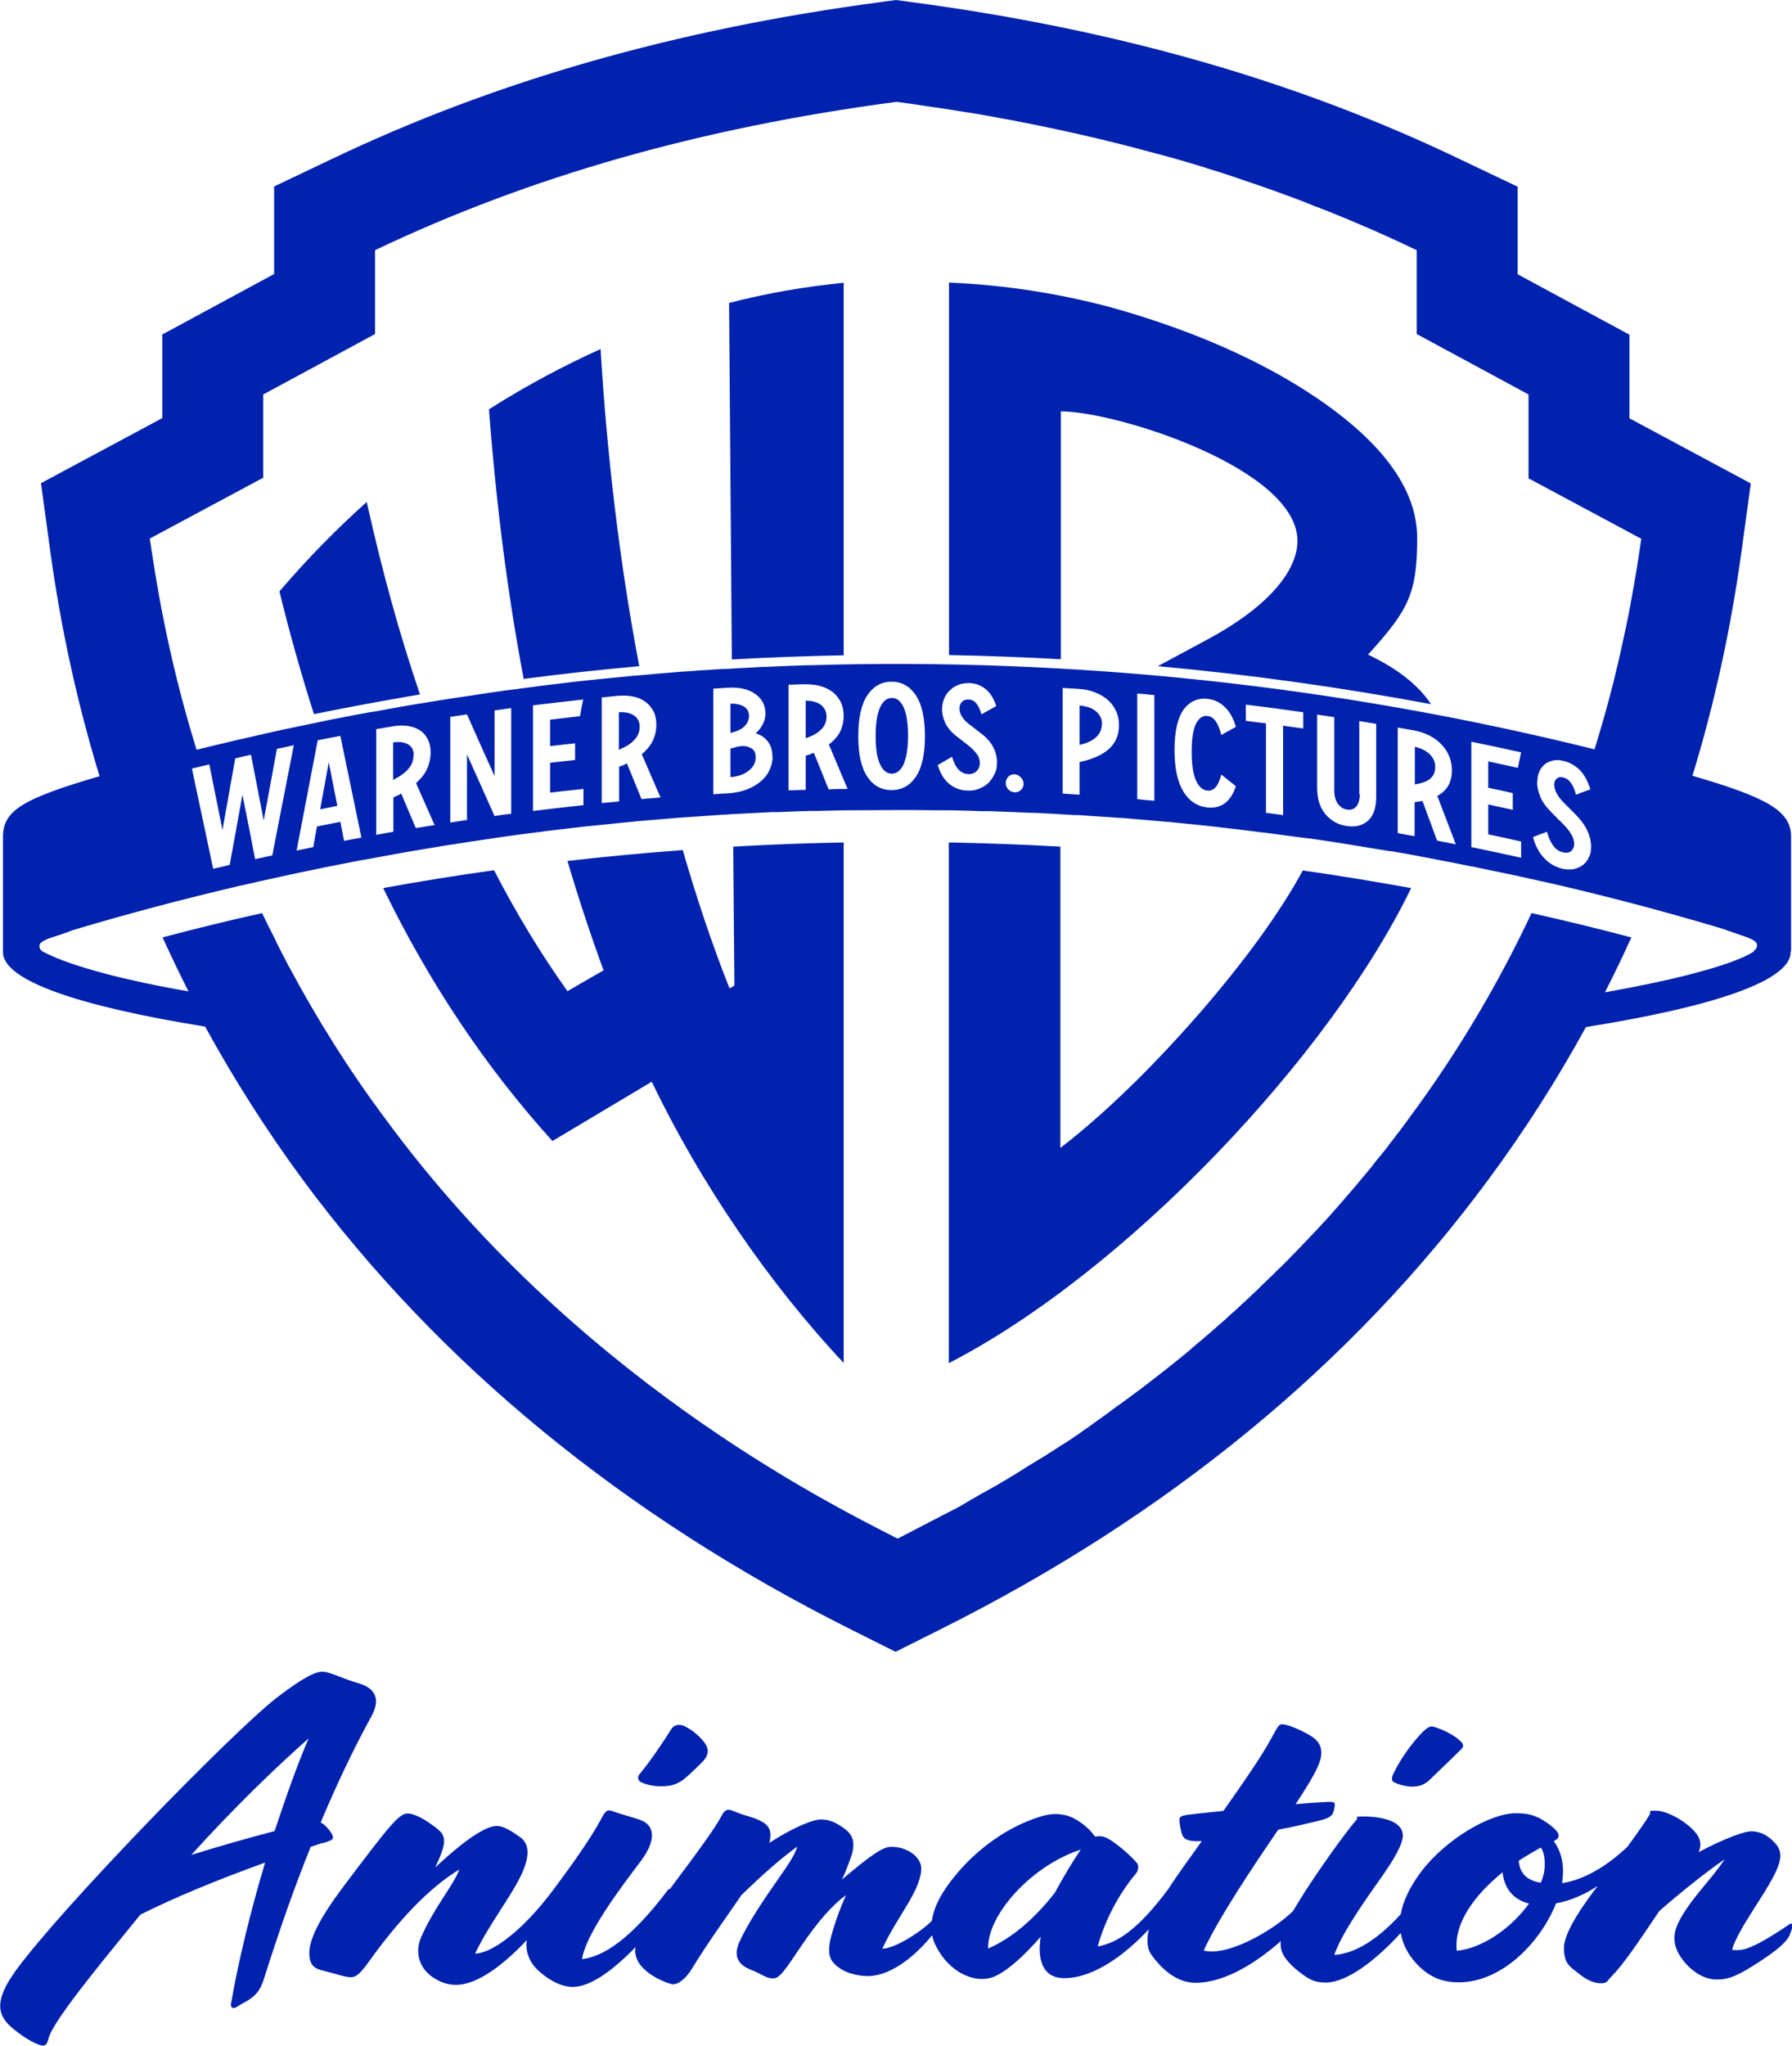 <?xml version="1.0" encoding="UTF-8"?> <svg xmlns="http://www.w3.org/2000/svg" id="Layer_1" data-name="Layer 1" width="774" height="883.2" version="1.1" viewBox="0 0 774 883.2"><defs><style> .cls-1 { fill: #0022ae; } .cls-1, .cls-2 { stroke-width: 0px; } .cls-2 { fill: #0022af; } </style></defs><g><path class="cls-2" d="M139.2,795.8c4.2-1.3,4.6-1.7,4.6-2.5s-.6-2.3-3-4.8c-.8-.8-1.5-1.3-2.3-1.7,6.9-16.4,14.3-32,21.9-45.8,3.8-6.9,2.3-12-5.5-14.3-6.3-1.7-12.4-5-15.6-5s-8.4,2.5-20,11.4c-19.1,14.9-92.2,89.9-112.4,117.5-8.8,12.2-9,19.1-1,25.4,5.5,4.6,10.9,7.1,12.6,7.1s1.9-1.3,2.5-3.2c2.1-8.2,27.6-38.4,39.6-53.3,14.7-7.4,33.4-15.1,53.9-22.5-6.3,21-11.6,42.9-14.7,60.8-.4,2.3,1.3,2.3,2.5,1.5,1.5-1,4-2.3,5-2.9,3-2.1,5-3.8,6.7-9.2,6.1-19.3,12.8-38.7,20.2-57l5.1-1.7ZM118.6,790.5c-12.2,3.2-24.4,6.7-36,10.3,18.1-20,36.6-37.9,50.7-50.3-4.8,11.1-9.7,25-14.7,40"></path><path class="cls-2" d="M601.8,769.2c1.3,1,5.3,2.1,8,2.1s5.5-.4,8.6-3.8c2.3-2.3,7.8-7.4,12.8-12.4,1.5-1.5.6-2.7-1.3-4.2-2.1-1.9-6.9-4.4-10.9-5.5-1.5-.4-3.2.8-6.1,4-3.8,4.2-8.2,10.3-11.1,16.4-.8,1.7-.8,2.9,0,3.4"></path><path class="cls-2" d="M288.8,815.5c-16.5,22-28.4,29.2-37.4,30.3,1.5-10.7,16.4-30.5,25.5-42.5,6.5-8.8,5.7-14.5,1-17-2.5-1.3-8.2-2.5-13.3-4.4-2.5-.8-3.1-.2-5.3,4-2.7,5.1-9.5,15.6-20,29.5,0,0-.1.2-.2.3-13.1,17.6-26.5,27.6-33.9,27.7,6.1-12.8,15.3-24.2,20-34.1,4-8.6,3.2-13.5-.6-16.2-4.4-3.2-7.6-4.8-9.9-4.8s-4.8,1-8.8,3.4c-4.4,2.7-10.5,7.6-17.9,14.5,2.5-5.3,3.8-9,3.8-11.1,0-3.4-1.3-4.6-6.5-8.2-3.2-2.3-7.1-4-9.2-4-3.8,0-8,5.3-28.4,32.4-9.7,13-14.1,21.9-14.1,27.8s2.7,6.9,6.5,7.8c4.6,1.1,9,2.7,11.4,2.7s4.2-1.7,7.8-6.7c15.8-22.1,29.2-33.9,39.1-39.8-2.7,7.1-10.7,16-16.6,29.4-1.7,4.2-1.7,8.8,1,13,2.3,3.6,8,7.4,14.1,7.4,9.6,0,21.2-9.3,30.6-19.3-.4,3.1.1,5.8,1.4,8.4,1.1,2.5,3.6,5,6.9,7.4,3.2,2.3,7.4,4.4,11.6,4.4,7.9,0,18.1-7.9,27.1-17.2-.2,1.1-.2,2.2,0,3.1,1,6.5,9.7,11.2,15.3,12.8,2.7.8,6.3-2.1,9-6.5,7.1-11.6,14.3-21.4,21.4-31.8,9.2-9,17.9-16.6,24.2-21-1.1,3.4-3.6,7.4-7.8,13.3-7.1,10.1-13.7,20-17.3,28-2.1,5-1.7,9.3,5.3,12,4.4,1.7,6.3,3.6,9.2,3.6s4.8-2.9,11.6-13c7.8-11.6,14.3-18.9,20-22.9-2.9,6.3-5.7,14.5-6.9,19.8-1,5.9-.4,9,5.3,12.4,2.9,1.7,7.4,2.7,10.9,2.7,11.7,0,22.9-11.4,27.9-17.6.3,1.6.9,3.2,1.7,4.7,5.5,11.1,16.8,16.6,25.2,13.1,5.3-2.3,12.2-8.2,20-17.2-1.7,10.9,1.5,17.9,10.1,17.9,13.1,0,26.8-10.6,36.6-21.1-1.1,4.9-.6,8.5.9,10.7,5.1,7.2,11.6,12.4,19.3,12.4,13.2,0,27.2-9.5,36.8-18-.5,4.7,1.7,7.7,5.9,11.6,5.3,4.4,8,6.3,13.5,6.3,9.5,0,22.3-10.3,32.4-21.4.8,4.7,3,8.9,6.3,12.7,5,5.5,10.5,8.6,18.7,8.6,18.9,0,35.5-17.5,42.1-34.1,6.3-1.1,12.4-3.9,18-7.5-5.3,6.8-14.6,19.7-14.6,26.7s2.7,8.2,6.1,10.9c3,2.5,6.5,4.4,9.7,4.4s2.5-.8,4.8-3c4.6-4.6,10.9-13.7,20.6-28.2,9.9-8.6,20.4-17,28.2-22.3-5.9,9-15.4,17.7-20.2,27.8-3.1,6.7-1.1,12,3.4,17.2,3.6,4,8.4,6.9,13.5,6.9s9.3-1.7,19.1-8.2c6.9-4.6,11.1-8,12.4-11.3.4-1,.8-2.1,1-3.2.2-1.3-.2-1.9-1.3-1.1-10.9,7.4-17.9,11.1-22.1,11.1s-1.7-.2-2.5-.6c2.9-9,14.1-23.3,18.7-33,3-6.5,2.9-9.9-1.5-13.9-2.7-2.5-5.7-3.8-9-3.8s-12.6,3.6-22.7,9c1.7-4.2.2-7.1-2.9-10.1-4.8-4.6-11.6-7.8-15.6-7.8s-1.9.4-2.7,1.7c-1.4,2.5-4.8,7.3-9.6,13.9-8.4,7.9-18.1,14.1-28.2,15.7.2-1.7.4-3.4.4-5.1,0-5.3-1.5-9.7-4-13,1.9-1.1,2.1-1.7,2.1-2.5,0-1.1-1.3-3.2-6.9-6.7-3.8-2.3-7.2-2.9-11.6-2.9-11.2,0-30.5,11.4-41,25.4-5,6.7-7.7,12.7-8.7,18.2-12.1,13.2-21.4,17-28.7,17.6,2.3-6.9,8.6-17,19.1-31.8,6.7-9.3,10.5-16,10.5-19.8,0-7.2-12-8.2-16.8-8.2s-2.3.4-3.1,1.3c-4.2,4.8-13.7,17.9-21.7,30.1-2.3,3.6-4.2,6.7-5.8,9.4-7.9,7.9-27.9,19.8-38.6,17.1,5.9-13.2,21.2-36.2,32.2-52.2,7.1-1.3,13.5-2.9,18.1-4,3.1-.8,4.2-1.5,5-2.3,1-1.3,1.3-3.6,1.3-4.6s-.6-1.1-3-1.1c-3.2.2-8,.4-13.9,1,7.1-10.9,11.1-17.5,11.1-22.1s-2.9-6.7-7.4-9c-4.6-2.3-8-3.4-9.5-3.4s-1.9,1-4.6,5.9c-4.2,7.8-12.4,19.6-20.8,31.5-5.5.6-10.9,1.1-15.6,1.7-2.5.4-3.4.8-3.4,2.1s.6,5.1,1.3,6.7c.8,1.9,3.2,2.9,8.4,2.5-5.9,8.2-11.2,15.6-14.7,21,0,0,0,0,0,0-12.8,17.1-21.7,23-30.3,24.5,3.1-11.1,9-22.5,16.4-31.3,1.3-1.5,1.3-3.4.8-4.4-2.5-3.2-9-8.8-12.8-10.9-1.9-1.1-4-1.1-5.5-.8-3-4.2-8-8-12.6-9.2-4.2-1-7.6-.6-11.8.8-13.2,4.2-26.1,13.3-35.5,24.6-6.5,7.7-9.8,14.3-10.6,20.1-4.7,4.8-15.7,11.9-21.4,12.1,6.1-13.5,16.2-24.4,16.8-34.1.2-3.2-1.9-6.1-5.3-8-2.1-1.1-4.4-1.9-7.6-1.9s-7.2,2.1-21.3,14.1c1.9-4.2,3.4-8.2,4.4-11.4,1.3-5.3,0-8.2-3.8-10.9-4.2-2.9-6.7-3.6-9.9-3.6s-11.8,3.4-22.1,10.1c1.7-7.1-1.1-9.2-10.7-12-3.8-1.1-5.5-2.3-6.9-2.3s-2.3,1.1-3.2,2.9c-2.3,4.4-8.4,13-22.3,31.5M456,816.6c-9.2,12-19.4,20.4-29.2,24.6-.4-14.5,18.7-35.8,40-42.7-3.4,5-7.4,11.6-10.9,18.1M629.2,842.2c-1.3-12,7.8-24.2,19.8-33.9.6,6.3,4,11.6,11.4,13.5-7.4,10.3-19.8,19.3-31.3,20.4M665.5,812.8c-6.3-1-9.2-4.4-9.5-9.5,3.2-2.1,6.5-4,9.5-5.7,1.1,1.5,1.7,3.8,1.7,7.1s-.6,5.3-1.7,8.2"></path><path class="cls-2" d="M304.7,752.9c-1.3-2.1-5.5-6.3-9.6-7.9-1.9-.8-4.1-.2-5.1,1.4-3.7,5.9-9.4,14.3-13.5,19.2-1.2,1.3-1.1,2.5-.2,3.4,1.1,1,5.2,2,7.2,2.1,4.3.2,7.3,0,10.6-2.1,1.8-1.1,5.3-4.3,9.7-8.8,2.3-2.7,2.4-4.8.9-7.3"></path></g><path class="cls-1" d="M773.6,410.8s0,0,0,0v-49.7c0-11.3-11.2-17-42.6-26.2,9.5-31,16.5-63.1,21.1-96.2l4.1-30-52.4-28.1v-36.1l-48.3-26.1v-37.8l-24.8-11.8C560.5,35.1,482.7,12.7,392.9.8l-5.9-.8-5.9.8c-89.7,11.9-167.5,34.3-237.9,67.9l-24.8,11.8v37.8l-48.3,26.1v36.1l-52.4,28.1,4.1,30c4.6,33.2,11.7,65.4,21.2,96.5-32.8,9.6-41.6,14.7-41.7,25.9v49.7s0,0,0,0c0,.1,0,.3,0,.4,0,12.2,32.7,23.3,87.3,32.1,12.5,22.8,26.5,44.8,42.1,66,59,79.8,138.7,145.1,236.7,194.2l19.4,9.7,19.4-9.7c98.1-49,177.7-114.3,236.7-194.2,15.6-21.1,29.6-43,42.1-65.8,55.2-8.8,88.4-20,88.4-32.3s0-.3,0-.4M113.7,206.5v-36.2l48.3-26.1v-36.2c66.8-31.8,140.4-52.8,225-64,0,0,0,0,0,0,.2,0,.3,0,.5,0,5.1.7,10.2,1.4,15.2,2.2.5,0,1,.2,1.5.2,4.7.7,9.4,1.4,14,2.2.2,0,.3,0,.4,0,25.4,4.3,49.9,9.5,73.4,15.7,1.4.4,2.7.8,4.1,1.1,3.3.9,6.7,1.8,10,2.7.4.1.7.2,1.1.3,4.3,1.2,8.6,2.5,12.8,3.8,1,.3,2,.7,3.1,1,3.6,1.1,7.1,2.2,10.6,3.4,1.1.4,2.2.8,3.4,1.2,7.9,2.6,15.7,5.4,23.4,8.3,2.2.8,4.4,1.7,6.6,2.6,2.2.8,4.4,1.7,6.5,2.5,13,5.2,25.8,10.8,38.3,16.8v36.2l48.3,26.1v36.2l48.7,26.1c-.7,5-1.7,11.6-3.1,19.7-.6,3.2-1.2,6.7-1.9,10.4-.8,4.4-1.8,9.1-2.9,14-.3,1.5-.7,3-1,4.6-2.8,12.6-6.5,26.8-11.3,42.2-111.1-27.6-225.1-39.7-338.8-36.3-.4,0-.7,0-1.1,0-6,.2-12,.4-18,.7-.3,0-.6,0-1,0-5.5.3-10.9.6-16.4.9-.9,0-1.7,0-2.6.1-5.5.3-10.9.7-16.3,1.1-.9,0-1.7.1-2.6.2-5,.4-10.1.8-15.1,1.3-1.3.1-2.6.2-3.9.3-5,.5-10,1-15,1.5-1.3.1-2.6.3-3.9.4-4.6.5-9.2,1-13.8,1.6-1.7.2-3.4.4-5.1.6-4.5.6-9.1,1.2-13.6,1.8-1.8.2-3.5.4-5.3.7-4.2.6-8.5,1.2-12.7,1.9-2.1.3-4.1.6-6.2.9-4.8.7-9.6,1.5-14.4,2.3-1.5.2-2.9.5-4.4.7-4.7.8-9.3,1.6-14,2.5-1.6.3-3.2.6-4.8.8-4.6.8-9.1,1.7-13.7,2.6-1.7.3-3.4.6-5.1,1-4.3.9-8.6,1.8-12.9,2.7-1.9.4-3.9.8-5.8,1.2-4.7,1-9.4,2.1-14.1,3.2-1.5.3-3,.7-4.5,1-4.6,1.1-9.2,2.2-13.9,3.3-1.6.4-3.2.8-4.8,1.2-13-42-17.8-75.2-20.2-91.2l48.7-26.1ZM757.5,410.8c-4.4,2.8-12.5,6-28.5,10.1-10.2,2.6-22.2,5.1-35.8,7.5,4-7.8,7.8-15.7,11.4-23.7-14.3-3.8-28.7-7.3-43.1-10.5-13.5,28.7-30.9,59-53.4,89.2-2.5,3.5-5.1,6.9-7.7,10.2-.3.4-.6.7-.8,1.1-1,1.3-2,2.6-3.1,3.9-.3.4-.7.8-1,1.2-1,1.2-2,2.4-2.9,3.7-2,2.4-4,4.8-6,7.2-2,2.4-4,4.7-6,7-.4.5-.9,1-1.3,1.5-.9,1-1.8,2.1-2.7,3.1-.3.3-.6.6-.8.9-1.1,1.2-2.1,2.4-3.2,3.6-.3.3-.6.6-.9.9-1.1,1.2-2.1,2.3-3.2,3.5-.2.2-.3.4-.5.5-1.2,1.3-2.4,2.5-3.6,3.8-.7.7-1.4,1.5-2.1,2.2-.7.7-1.3,1.4-2,2.1-.7.7-1.5,1.5-2.2,2.2-.6.7-1.3,1.3-1.9,2-.7.7-1.4,1.4-2.1,2.1-.7.7-1.4,1.4-2.1,2-.5.5-1,.9-1.4,1.4-.9.9-1.8,1.8-2.7,2.6,0,0-.2.2-.3.3-1.3,1.2-2.6,2.5-3.8,3.7-.3.3-.6.6-.9.9-1.1,1-2.1,2-3.2,3,0,0-.1.1-.2.2-1.3,1.2-2.6,2.4-3.9,3.6-.2.2-.5.4-.7.7-1.1,1-2.3,2-3.4,3-.5.5-1.1,1-1.6,1.5-.8.7-1.6,1.5-2.5,2.2-.6.5-1.2,1-1.8,1.6-.8.7-1.6,1.4-2.3,2-.4.4-.8.7-1.3,1.1-.9.8-1.9,1.6-2.8,2.4-.4.4-.8.7-1.2,1-.9.8-1.9,1.6-2.8,2.4-.4.3-.7.6-1,.9-1,.8-2,1.7-3,2.5-.5.4-.9.7-1.4,1.1-.9.7-1.8,1.5-2.7,2.2-.5.4-1,.8-1.4,1.1-.9.7-1.7,1.4-2.6,2.1-.8.6-1.6,1.2-2.3,1.8-.6.4-1.1.9-1.7,1.3-.7.6-1.5,1.1-2.2,1.7-.6.5-1.2.9-1.8,1.4-.6.4-1.1.8-1.7,1.3-.8.6-1.5,1.2-2.3,1.7-.4.3-.8.6-1.2.9-.9.7-1.8,1.3-2.7,2-.4.3-.7.5-1.1.8-.9.7-1.9,1.4-2.8,2-.6.4-1.2.9-1.8,1.3-.7.5-1.4,1-2,1.5-.5.4-1.1.8-1.6,1.2-.7.5-1.5,1-2.2,1.6-.5.4-1.1.7-1.6,1.1-.7.5-1.5,1-2.2,1.6-.3.2-.5.4-.8.6-1,.7-2,1.4-2.9,2-.3.2-.5.4-.8.6-1,.7-1.9,1.3-2.9,2-.5.3-.9.6-1.3.9-.8.5-1.5,1-2.3,1.5-.5.4-1.1.7-1.6,1-.7.4-1.4.9-2,1.3-.5.3-.9.6-1.4.9-.7.5-1.5,1-2.2,1.4-.3.2-.5.3-.8.5-.9.6-1.8,1.2-2.7,1.7-.4.3-.8.5-1.2.7-.8.5-1.5,1-2.3,1.4-.6.4-1.2.8-1.8,1.1-.5.3-1.1.7-1.6,1-.5.3-1,.6-1.4.9-.6.4-1.3.8-1.9,1.2-.4.2-.7.4-1.1.7-.7.4-1.5.9-2.2,1.3-.3.2-.6.3-.8.5-.8.5-1.6,1-2.4,1.4-.4.3-.9.5-1.3.8-.6.4-1.2.7-1.9,1.1-.3.2-.6.4-.9.5-.7.4-1.4.8-2.1,1.2-.4.2-.7.4-1.1.6-.7.4-1.3.8-2,1.1-.2.1-.5.3-.7.4-.7.4-1.5.9-2.2,1.3-.2.1-.4.2-.5.3-.8.4-1.6.9-2.3,1.3-.4.2-.7.4-1,.6-.6.3-1.2.7-1.7,1-.4.2-.8.5-1.2.7-.5.3-1,.5-1.5.8-.5.3-.9.5-1.4.7-.4.2-.8.5-1.3.7-.3.2-.7.4-1,.5-.5.3-1.1.6-1.6.8-1.4.7-2.7,1.5-4,2.1-.3.1-.5.3-.8.4-.6.3-1.2.6-1.7.9-.2,0-.4.2-.5.3-.7.3-1.3.7-2,1,0,0-.2,0-.2.1-1.9,1-3.6,1.9-5.2,2.7-2.1,1.1-3.9,2-5.6,2.9,0,0-.1,0-.2,0-32.4-16.5-139.6-70.3-221.1-181.1-16.2-21.7-29.7-43.5-41.1-64.7h0c-1.1-2-2.2-4.1-3.2-6.1,0,0,0,0,0,0-1-1.9-2-3.8-2.9-5.7,0-.2-.2-.3-.2-.5-.9-1.7-1.7-3.5-2.6-5.2-.1-.3-.3-.6-.5-.9-.9-2-1.9-3.9-2.8-5.8-14.4,3.2-28.7,6.7-43,10.5,3.6,7.8,7.3,15.6,11.2,23.3-13.3-2.3-25-4.8-35-7.4-15.7-4.1-23.9-7.6-28.1-9.9-.5-.3-1.1-1-1.2-1.6-.2-.8,0-1.7.7-2.2,2.2-1.9,6.8-2.6,13.5-5.3,24.1-7.2,48.3-13.6,72.7-19.3,0,0,0,0,0,0,.5-.1,1-.2,1.5-.3,5-1.2,10.1-2.3,15.2-3.4.9-.2,1.8-.4,2.7-.6,4.6-1,9.2-2,13.8-2.9.6-.1,1.3-.3,1.9-.4,0,0,0,0,0,0,.3,0,.6-.1.9-.2,5.1-1,10.2-2,15.3-3,1.2-.2,2.3-.4,3.5-.6,4.9-.9,9.8-1.8,14.7-2.7.3,0,.6-.1.9-.2,0,0,0,0,0,0,0,0,.1,0,.2,0,6-1,11.9-2,17.9-3,.9-.1,1.8-.3,2.7-.4,5.7-.9,11.5-1.8,17.2-2.6,1.1-.2,2.2-.3,3.2-.5,5.7-.8,11.5-1.6,17.2-2.3,1-.1,1.9-.2,2.9-.4,5.9-.7,11.9-1.4,17.9-2.1.4,0,.9,0,1.3-.1,5.9-.6,11.8-1.2,17.7-1.8.6,0,1.3-.1,1.9-.2,5.9-.5,11.8-1,17.7-1.5,1,0,2-.2,3-.2,5.8-.4,11.5-.8,17.3-1.2,1.1,0,2.1-.1,3.2-.2,5.8-.3,11.7-.6,17.5-.9.3,0,.5,0,.8,0h.1c.7,0,1.3,0,2,0,4.6-.2,9.2-.4,13.9-.5.9,0,1.8,0,2.8,0,5.2-.1,10.3-.3,15.5-.3.5,0,1,0,1.4,0,0,0,.2,0,.2,0,.7,0,1.3,0,2,0,5,0,10.1-.1,15.1-.1.3,0,.5,0,.8,0,5.2,0,10.4,0,15.6.1.6,0,1.3,0,1.9,0,0,0,.1,0,.2,0,.5,0,1,0,1.5,0,5.8,0,11.5.2,17.3.4,1,0,2,0,3,0,5.9.2,11.8.4,17.8.7.6,0,1.1,0,1.7,0,5.9.3,11.8.6,17.6,1,.5,0,1.1,0,1.6,0,5.9.4,11.9.8,17.8,1.2,1,0,2,.1,3,.2,5.8.5,11.5,1,17.3,1.5,1.1,0,2.1.2,3.2.3,5.8.6,11.6,1.1,17.4,1.8.8,0,1.7.2,2.5.3,6.1.7,12.2,1.4,18.2,2.2,0,0,.2,0,.3,0,6,.8,12.1,1.6,18.1,2.4.5,0,1.1.1,1.6.2.1,0,.2,0,.3,0,.3,0,.5,0,.8.1,5.1.7,10.1,1.5,15.2,2.3,1.2.2,2.3.4,3.5.6,4.9.8,9.8,1.6,14.7,2.4.3,0,.5,0,.8.1.1,0,.3,0,.4,0,0,0,0,0,0,0,5.2.9,10.3,1.8,15.4,2.8,1.2.2,2.4.5,3.6.7,5.1,1,10.1,1.9,15.1,3,.2,0,.4,0,.6.1.1,0,.2,0,.3,0,.6.1,1.2.3,1.8.4,4.5.9,9,1.9,13.5,2.8,1.1.2,2.2.5,3.3.7,5,1.1,9.9,2.2,14.9,3.3.5.1.9.2,1.4.3h0s0,0,0,0c24.6,5.7,49.1,12.2,73.5,19.5,6.4,2.5,11.3,3.5,13.5,5.3.5.4.9,1,.9,1.7,0,1-.4,1.7-1.2,2.2M135.6,308.3c-5.4-16.9-10.4-34.5-14.9-53,12.3-14.4,25-27.2,37.7-38.6,6.5,29.3,14.1,57,23,83.1-15.3,2.6-30.6,5.4-45.8,8.5M316.1,284.7l-1.2-153.9c16.6-4.3,33-7.1,49.5-8.7v160.8c-16.1.3-32.2.9-48.3,1.8M226.2,293.1c-7-36.9-11.9-75.5-15-116.4,16.7-10.6,32.9-19.1,48.2-26,2.8,46.4,8.3,92.7,16.7,136.9-16.7,1.5-33.3,3.3-49.9,5.5M458.1,284.6c-16.1-.9-32.1-1.5-48.2-1.8V122c24.1,1,47.5,4.7,70,10.7,39,10.9,65.8,24.4,83.3,35.5,29,18.4,48.9,39.9,48.9,64s-3.7,31.1-21.2,50.4c12.5,6,21.5,12.9,27.2,21.4-39.1-7.3-78.5-12.8-118-16.4l19.5-10.5c30.9-16.2,40.8-32.3,40.8-43.6,0-31.2-78.1-55.9-102.2-55.9v106.8ZM316.7,365.5c15.9-.9,31.8-1.5,47.7-1.8v224.7c-32.4-34.5-61.9-77.7-82.9-121.4l-42.9,25.6c-29-32.1-53.1-68.1-73.1-109.2,15.9-2.9,31.9-5.5,47.9-7.7,9.5,18.4,20,35.8,31.7,52.2l15.6-9c-5.7-15.5-10.9-31.3-15.6-47.2,16.6-1.9,33.2-3.5,49.8-4.7,6,20.8,12.7,40.8,20.2,59.7l2.1-1.2-.5-59.9ZM562.7,375.8c15.6,2.2,31.2,4.8,46.8,7.6-35,72.4-123,165.6-199.7,205.1v-224.8c16.1.3,32.1.9,48.2,1.8v130.1c24.5-18.9,47.1-43.2,60.9-59.1,17.7-20.5,33.5-41.7,43.8-60.7M92.1,375.2c-3.1-14.5-6.1-28.9-9.2-43.4,2.5-.6,5-1.2,7.5-1.8,1.9,9.4,3.8,18.9,5.7,28.3,1.8-10.3,3.7-20.6,5.5-30.9,2.3-.5,4.5-1.1,6.8-1.6,1.8,9.5,3.7,18.9,5.5,28.4,1.9-10.3,3.8-20.6,5.7-30.9,2.4-.5,4.9-1,7.3-1.6-3.1,15.9-6.2,31.7-9.3,47.6-2.5.5-4.9,1.1-7.4,1.6-1.8-9.3-3.6-18.5-5.5-27.8-1.8,10.1-3.6,20.2-5.5,30.3-2.4.6-4.9,1.2-7.3,1.7M137.2,319.6c3.3-.7,6.6-1.3,9.8-1.9,3,14.6,6.1,29.2,9.1,43.9-2.5.5-5,.9-7.5,1.4-.5-2.7-1.1-5.5-1.6-8.2-3.4.7-6.7,1.3-10.1,2-.5,3-1.1,5.9-1.6,8.9-2.4.5-4.8,1-7.2,1.5,3-15.8,6.1-31.7,9.1-47.5M138.3,349.4c2.5-.5,4.9-1,7.4-1.5-1.2-6.3-2.5-12.5-3.7-18.8-1.2,6.7-2.5,13.5-3.7,20.2M169.8,359.1c-2.4.4-4.9.9-7.3,1.3v-45.6c2.3-.4,4.6-.8,6.9-1.2,2.4-.4,4.7-.5,6.7-.2,2,.3,3.8.9,5.3,1.9,1.5,1,2.6,2.3,3.4,3.9.8,1.6,1.2,3.5,1.2,5.7s-.6,5.2-1.7,7.4c-1.1,2.2-2.7,4.1-4.6,5.8,2.7,6,5.3,12,8,18.1-2.7.4-5.4.9-8.1,1.3-2.1-5-4.2-9.9-6.3-14.9-.4.2-.9.5-1.3.7-.4.2-.9.4-1.3.6-.3.1-.6.3-.8.4v14.8ZM178.7,326c0-2-.7-3.5-2.2-4.5-1.5-1-3.7-1.4-6.7-1v16.2c.4-.2.7-.4,1.1-.6,2.5-1.3,4.4-2.8,5.7-4.4,1.4-1.7,2-3.6,2-5.7M194.5,355.1v-45.6c2.4-.4,4.8-.7,7.2-1.1,3.9,8.9,7.9,17.7,11.9,26.6v-28.3c2.4-.3,4.8-.7,7.2-1v45.6c-2.4.3-4.8.6-7.2,1-4-8.9-7.9-17.8-11.9-26.6v28.3c-2.4.4-4.8.7-7.2,1.1M230.2,350.1v-45.6c7.2-.9,14.5-1.7,21.7-2.5-.5,2.4-1,4.8-1.4,7.2-4.3.5-8.6,1-12.9,1.5v11.4c3.6-.4,7.2-.8,10.8-1.2v7.2c-3.6.4-7.2.8-10.8,1.2v12.9c4.8-.6,9.6-1.1,14.4-1.6v7c-7.3.8-14.5,1.6-21.7,2.5M267.3,346c-2.5.2-4.9.5-7.4.7v-45.6c2.3-.2,4.6-.5,6.9-.7,2.4-.2,4.7-.1,6.7.3s3.8,1.2,5.3,2.3c1.5,1.1,2.6,2.5,3.5,4.1.8,1.7,1.2,3.6,1.2,5.8s-.6,5.1-1.7,7.2c-1.1,2.1-2.7,3.9-4.6,5.5,2.7,6.2,5.4,12.4,8.1,18.7-2.7.2-5.5.4-8.2.7-2.1-5.1-4.2-10.3-6.3-15.4-.4.2-.9.4-1.3.6-.4.2-.9.4-1.3.5-.3.1-.6.2-.8.3v14.8ZM276.3,313.7c0-2-.8-3.6-2.3-4.7-1.5-1.1-3.7-1.7-6.7-1.5v16.2c.4-.2.7-.3,1.1-.5,2.5-1.1,4.4-2.4,5.8-4,1.4-1.6,2.1-3.4,2.1-5.5M333.7,326.5c0,2.2-.5,4.2-1.4,6.1-.9,1.9-2.2,3.5-3.9,4.9-1.7,1.4-3.7,2.5-6,3.4-2.4.9-5,1.4-7.9,1.6-2.1.1-4.3.2-6.4.4v-45.6c2.1-.1,4.2-.3,6.3-.4,4.9-.3,8.9.6,11.8,2.7,3,2.1,4.4,4.9,4.4,8.6,0,1.5-.4,3-1.1,4.4-.7,1.5-1.8,2.8-3.1,4,2.3.7,4.1,1.9,5.3,3.6,1.3,1.7,1.9,3.9,1.9,6.3M323.5,309c0-1.7-.7-3-2.1-3.9-1.4-.9-3.4-1.4-5.9-1.3v12.6c.4-.1.8-.2,1.2-.3,2.2-.6,3.9-1.5,5-2.7,1.2-1.3,1.8-2.7,1.8-4.3M317.7,322.6c-.7.2-1.5.4-2.2.6v12.3c3.1-.2,5.7-1.1,7.8-2.7,2.1-1.6,3.1-3.6,3.1-5.9s-.9-3.5-2.6-4.2c-1.7-.8-3.7-.8-6.1-.1M348,341c-2.5,0-4.9.2-7.4.2v-45.6c2.3,0,4.6-.2,7-.2,2.4,0,4.7.2,6.8.8,2.1.6,3.8,1.5,5.3,2.6,1.5,1.2,2.6,2.6,3.5,4.4.8,1.7,1.2,3.7,1.2,5.9s-.6,5.1-1.7,7.1c-1.1,2-2.7,3.7-4.7,5.2,2.7,6.4,5.4,12.8,8.1,19.2-2.7,0-5.5,0-8.2.2-2.1-5.3-4.2-10.5-6.4-15.8-.4.2-.9.4-1.3.5-.4.2-.9.3-1.3.5-.3,0-.6.2-.9.3v14.8ZM357,309.3c0-2-.8-3.6-2.3-4.9-1.5-1.2-3.8-1.9-6.7-1.9v16.2c.4-.1.7-.3,1.1-.4,2.5-.9,4.4-2.1,5.8-3.6,1.4-1.5,2.1-3.3,2.1-5.4M385.2,341.1c-4.5,0-8-1.9-10.6-5.8-2.6-3.9-3.9-9.7-3.9-17.5s1.3-13.7,3.9-17.6c2.6-3.9,6.1-5.9,10.5-5.9s7.9,2,10.5,5.9c2.6,3.9,3.9,9.8,3.9,17.6s-1.3,13.7-3.9,17.5c-2.6,3.9-6.1,5.8-10.6,5.8M385.2,334c2.1,0,3.8-1.3,5.1-4.1,1.2-2.7,1.9-6.8,1.9-12.2,0-5.4-.6-9.5-1.9-12.3-1.2-2.7-2.9-4.1-5.1-4.1-2.1,0-3.8,1.4-5.1,4.1-1.2,2.7-1.9,6.8-1.9,12.3,0,5.4.6,9.5,1.9,12.2,1.2,2.7,2.9,4.1,5.1,4.1M406.9,306.3c0-1.7.3-3.3.9-4.7.6-1.4,1.4-2.6,2.5-3.6,1-1,2.2-1.8,3.6-2.3,1.4-.6,2.9-.8,4.5-.8,2.8,0,5.1.9,7.2,2.5,2,1.6,3.6,4,4.7,7.4-2.1,1.2-4.2,2.4-6.4,3.6-.5-1.9-1.2-3.4-2.1-4.6-.9-1.2-2.1-1.8-3.6-1.8-1.2,0-2.1.3-2.8,1.1-.7.8-1,1.7-1,2.8s.4,2.4,1.1,3.5c.7,1.1,1.8,2.3,3.3,3.4,1.6,1.3,3.3,2.5,4.9,3.8,2.4,1.8,4.1,3.7,5.2,5.8,1.1,2,1.7,4.3,1.7,6.8s-.3,3.4-1,4.9c-.7,1.5-1.6,2.8-2.7,3.9-1.1,1.1-2.5,1.9-4,2.5-1.5.6-3.1.9-4.8.8-3.1,0-5.8-1-8-2.8-2.3-1.8-3.9-4.5-5.1-8.2,2.1-1.2,4.1-2.4,6.2-3.6.7,2.3,1.5,4.1,2.7,5.4,1.1,1.3,2.6,2,4.5,2.1,1.4,0,2.6-.4,3.5-1.4.9-.9,1.3-2.1,1.3-3.4,0-1.4-.4-2.7-1.3-3.9-.9-1.2-2-2.3-3.3-3.4-1.8-1.4-3.6-2.8-5.4-4.2-2.3-1.8-3.9-3.7-4.9-5.7-.9-2-1.4-4-1.4-6M438.2,342c-1.1,0-2-.5-2.7-1.2-.8-.8-1.1-1.7-1.1-2.8s.4-1.9,1.1-2.7c.8-.7,1.7-1.1,2.7-1,1,0,1.9.5,2.7,1.3.8.8,1.2,1.7,1.2,2.8s-.4,2-1.2,2.7c-.8.7-1.7,1-2.7,1M466.4,343.1c-2.5-.2-4.9-.3-7.4-.5v-45.6c2.3.1,4.6.3,6.9.4,2.5.2,4.9.6,7,1.5,2.1.8,4,1.9,5.5,3.2,1.6,1.4,2.8,3,3.6,4.8.9,1.8,1.3,3.9,1.3,6.2s-.4,4.3-1.2,6c-.8,1.7-1.9,3.2-3.3,4.4-1.4,1.2-3.1,2.3-5,3.1-1.9.9-4.1,1.6-6.3,2.1-.4.1-.8.2-1.2.3v14ZM476,312.6c0-2.1-.8-3.9-2.5-5.4-1.6-1.5-4-2.3-7.2-2.6v17c.5-.1,1-.3,1.4-.4,2.6-.7,4.6-1.8,6-3.2,1.4-1.4,2.2-3.2,2.2-5.3M491.2,345c0-15.2,0-30.4,0-45.6,2.5.2,4.9.4,7.4.7v45.6c-2.5-.2-4.9-.4-7.4-.7M507.3,323.7c0-7.8,1.3-13.6,3.8-17.2,2.6-3.6,6-5.2,10.4-4.8,2.9.3,5.4,1.5,7.5,3.5,2.1,2,3.7,4.8,4.8,8.6-2.1,1.2-4.2,2.3-6.3,3.5-.6-2.5-1.4-4.5-2.4-5.9-1-1.4-2.2-2.2-3.6-2.3-2.1-.2-3.7.9-5,3.5-1.2,2.6-1.8,6.5-1.8,11.9,0,5.4.6,9.5,1.8,12.3,1.2,2.8,2.9,4.3,5,4.5,1.4.2,2.6-.4,3.6-1.5,1-1.2,1.8-3,2.4-5.4,2.1,1.7,4.2,3.3,6.3,5-1.1,3.4-2.7,5.8-4.8,7.4-2.1,1.5-4.6,2.1-7.5,1.8-4.4-.5-7.9-2.8-10.4-6.9-2.5-4.1-3.8-10.1-3.8-17.9M554.2,351.9c-2.5-.3-4.9-.7-7.4-1v-38.6c-2.9-.4-5.8-.7-8.7-1.1v-7c8.3,1,16.6,2.1,24.8,3.3v7c-2.9-.4-5.8-.8-8.7-1.2v38.6ZM587.1,342.9v-31.6c2.4.4,4.9.8,7.3,1.2v31.6c0,4.7-1.2,8.1-3.5,10.2-2.4,2.1-5.5,2.9-9.3,2.3-3.8-.6-6.8-2.3-9.2-5.2-2.4-2.9-3.5-6.7-3.5-11.3v-31.6c2.5.4,4.9.7,7.4,1.1v31.6c0,2.3.5,4.3,1.5,5.7,1,1.5,2.3,2.3,3.9,2.6,1.7.3,3.1-.2,4.1-1.3,1-1.2,1.5-2.9,1.5-5.3M611,361c-2.4-.4-4.9-.9-7.3-1.3v-45.6c2.3.4,4.6.8,6.9,1.2,2.4.4,4.6,1.2,6.7,2.2,2,1,3.8,2.3,5.2,3.8,1.5,1.5,2.6,3.2,3.4,5.1.8,1.9,1.2,4,1.2,6.2,0,2.7-.6,5-1.7,6.8-1.1,1.8-2.7,3.2-4.6,4.2,2.7,7,5.3,13.9,8,20.9-2.7-.5-5.4-1.1-8.1-1.6-2.1-5.7-4.2-11.4-6.3-17.1-.4,0-.9.2-1.3.2-.4,0-.9.1-1.3.2-.3,0-.6,0-.8.1v14.8ZM619.9,331.1c0-2-.7-3.8-2.2-5.3-1.5-1.6-3.7-2.7-6.6-3.4v16.2c.4,0,.7-.1,1.1-.2,2.5-.4,4.4-1.2,5.7-2.4,1.4-1.2,2-2.8,2-5M635.5,365.8v-45.6c7.2,1.5,14.3,3,21.5,4.6-.5,2.2-.9,4.5-1.4,6.7-4.3-.9-8.5-1.9-12.8-2.8v11.4c3.6.7,7.1,1.5,10.6,2.3v7.2c-3.5-.8-7.1-1.5-10.6-2.3v12.9c4.7,1,9.5,2,14.2,3.1v7c-7.2-1.6-14.3-3.1-21.5-4.6M664,337.5c0-1.7.3-3.2.9-4.5.6-1.3,1.4-2.3,2.4-3.1,1-.8,2.2-1.3,3.6-1.6,1.4-.3,2.8-.2,4.4.2,2.7.6,5,2,7,3.9,2,2,3.5,4.8,4.6,8.4-2.1.7-4.2,1.5-6.2,2.3-.5-2-1.2-3.7-2.1-5-.9-1.3-2.1-2.2-3.6-2.5-1.2-.3-2.1,0-2.7.6-.7.6-1,1.5-1,2.6s.4,2.5,1.1,3.8c.7,1.3,1.8,2.7,3.2,4.1,1.6,1.6,3.2,3.2,4.8,4.8,2.3,2.3,4,4.6,5.1,6.9,1.1,2.3,1.7,4.6,1.7,7.1s-.3,3.4-1,4.7c-.6,1.4-1.5,2.5-2.6,3.3-1.1.8-2.4,1.4-3.9,1.7-1.5.3-3,.2-4.7-.1-3-.7-5.7-2.2-7.9-4.5-2.2-2.2-3.9-5.3-5-9.2,2-.8,4-1.6,6.1-2.3.6,2.4,1.5,4.4,2.6,5.9,1.1,1.6,2.6,2.6,4.4,3,1.4.3,2.6.1,3.4-.6.9-.8,1.3-1.8,1.3-3.1s-.4-2.8-1.3-4.2c-.8-1.4-1.9-2.7-3.2-4.1-1.8-1.8-3.6-3.5-5.3-5.3-2.3-2.3-3.9-4.5-4.8-6.7-.9-2.2-1.4-4.3-1.4-6.3"></path></svg> 
